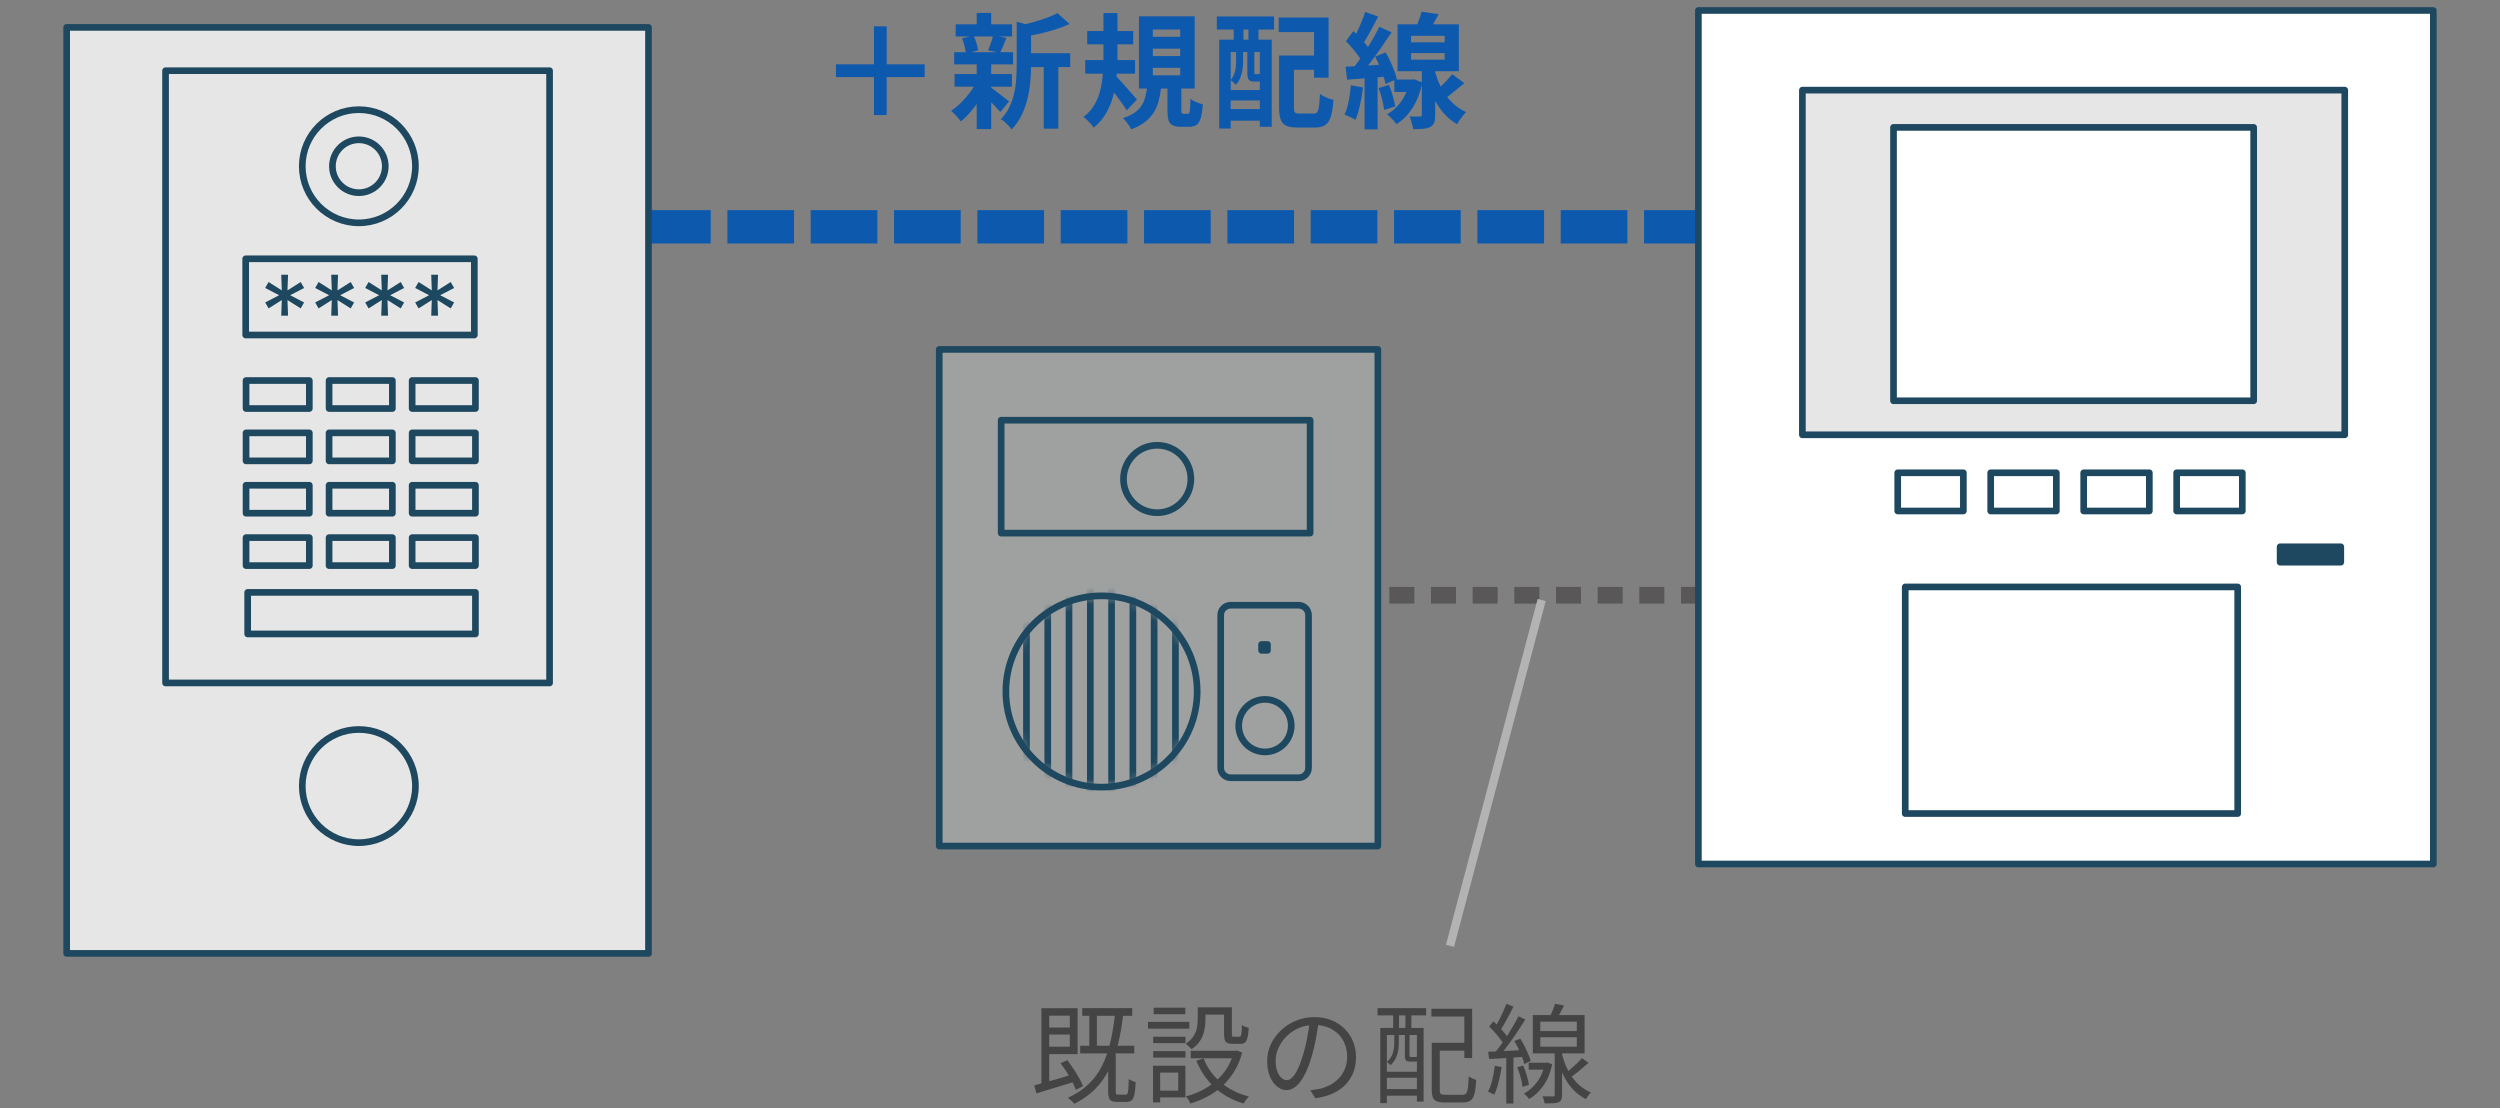 <svg width="300" height="133" viewBox="0 0 300 133" fill="none" xmlns="http://www.w3.org/2000/svg">
<rect x="0" y="0" width="300" height="133" fill="#808080" stroke="none"/>
<path d="M77.286 27.217H207.842" stroke="#0C59AE" stroke-width="4" stroke-miterlimit="10" stroke-dasharray="8 2"/>
<path d="M154.004 71.431H155.066" stroke="#595757" stroke-width="0.8" stroke-miterlimit="10"/>
<path d="M166.72 71.431H215.77" stroke="#595757" stroke-width="2" stroke-miterlimit="10" stroke-dasharray="3 2"/>
<path d="M165.343 41.93H112.709V101.53H165.343V41.93Z" fill="#9FA0A0" stroke="#1E485F" stroke-width="0.8" stroke-linecap="round" stroke-linejoin="round"/>
<path d="M138.862 61.525C141.096 61.525 142.906 59.714 142.906 57.48C142.906 55.246 141.096 53.435 138.862 53.435C136.628 53.435 134.817 55.246 134.817 57.48C134.817 59.714 136.628 61.525 138.862 61.525Z" stroke="#1E485F" stroke-width="0.8" stroke-linecap="round" stroke-linejoin="round"/>
<path d="M151.796 90.23C153.537 90.23 154.949 88.819 154.949 87.078C154.949 85.337 153.537 83.926 151.796 83.926C150.055 83.926 148.644 85.337 148.644 87.078C148.644 88.819 150.055 90.23 151.796 90.23Z" stroke="#1E485F" stroke-width="0.8" stroke-linecap="round" stroke-linejoin="round"/>
<path d="M157.212 50.423H120.14V63.973H157.212V50.423Z" stroke="#1E485F" stroke-width="0.8" stroke-linecap="round" stroke-linejoin="round"/>
<path d="M132.182 94.457C138.522 94.457 143.661 89.318 143.661 82.978C143.661 76.638 138.522 71.499 132.182 71.499C125.843 71.499 120.703 76.638 120.703 82.978C120.703 89.318 125.843 94.457 132.182 94.457Z" stroke="#1E485F" stroke-width="0.8" stroke-linecap="round" stroke-linejoin="round"/>
<path d="M155.834 72.628H147.673C147.017 72.628 146.485 73.16 146.485 73.817V92.141C146.485 92.797 147.017 93.329 147.673 93.329H155.834C156.491 93.329 157.023 92.797 157.023 92.141V73.817C157.023 73.16 156.491 72.628 155.834 72.628Z" stroke="#1E485F" stroke-width="0.8" stroke-linecap="round" stroke-linejoin="round"/>
<mask id="mask0_217_19221" style="mask-type:luminance" maskUnits="userSpaceOnUse" x="120" y="71" width="24" height="24">
<path d="M132.182 94.457C138.522 94.457 143.661 89.318 143.661 82.978C143.661 76.638 138.522 71.499 132.182 71.499C125.843 71.499 120.703 76.638 120.703 82.978C120.703 89.318 125.843 94.457 132.182 94.457Z" fill="white"/>
</mask>
<g mask="url(#mask0_217_19221)">
<path d="M123.175 66.741V94.942" stroke="#1E485F" stroke-width="0.8" stroke-miterlimit="10"/>
<path d="M125.728 66.741V94.942" stroke="#1E485F" stroke-width="0.8" stroke-miterlimit="10"/>
<path d="M128.281 66.741V94.942" stroke="#1E485F" stroke-width="0.8" stroke-miterlimit="10"/>
<path d="M130.838 66.741V94.942" stroke="#1E485F" stroke-width="0.8" stroke-miterlimit="10"/>
<path d="M133.391 66.741V94.942" stroke="#1E485F" stroke-width="0.8" stroke-miterlimit="10"/>
<path d="M135.944 66.741V94.942" stroke="#1E485F" stroke-width="0.8" stroke-miterlimit="10"/>
<path d="M138.497 66.741V94.942" stroke="#1E485F" stroke-width="0.8" stroke-miterlimit="10"/>
<path d="M141.053 66.741V94.942" stroke="#1E485F" stroke-width="0.8" stroke-miterlimit="10"/>
</g>
<path d="M152.096 77.335H151.389V78.041H152.096V77.335Z" fill="#1E485F" stroke="#1E485F" stroke-width="0.8" stroke-linecap="round" stroke-linejoin="round"/>
<path d="M125.412 120.987H129.312V126.499H125.412V125.602H128.376V121.884H125.412V120.987ZM124.97 120.987H125.906V130.139L124.97 130.529V120.987ZM124.112 130.243C124.511 130.139 124.97 130.014 125.49 129.866C126.01 129.719 126.56 129.563 127.141 129.398C127.73 129.225 128.32 129.047 128.909 128.865L129.052 129.775C128.22 130.027 127.392 130.278 126.569 130.529C125.746 130.781 125.013 131.006 124.372 131.205L124.112 130.243ZM127.258 127.591L128.077 127.227C128.337 127.557 128.588 127.908 128.831 128.28C129.074 128.644 129.295 129.008 129.494 129.372C129.702 129.728 129.858 130.053 129.962 130.347L129.091 130.776C128.996 130.482 128.848 130.148 128.649 129.775C128.458 129.403 128.242 129.026 127.999 128.644C127.756 128.263 127.509 127.912 127.258 127.591ZM130.716 121.286H131.626V125.901H130.716V121.286ZM133.823 121.429L134.811 121.533C134.655 122.929 134.438 124.19 134.161 125.316C133.892 126.443 133.533 127.453 133.082 128.345C132.64 129.229 132.081 130.014 131.405 130.698C130.729 131.374 129.906 131.959 128.935 132.453C128.892 132.393 128.818 132.315 128.714 132.219C128.619 132.133 128.519 132.042 128.415 131.946C128.32 131.86 128.229 131.79 128.142 131.738C129.113 131.296 129.932 130.759 130.599 130.126C131.266 129.494 131.812 128.757 132.237 127.916C132.662 127.067 133 126.105 133.251 125.03C133.502 123.956 133.693 122.755 133.823 121.429ZM132.978 126.499H133.888V130.958C133.888 131.132 133.905 131.244 133.94 131.296C133.983 131.34 134.074 131.361 134.213 131.361C134.256 131.361 134.334 131.361 134.447 131.361C134.568 131.361 134.69 131.361 134.811 131.361C134.941 131.361 135.032 131.361 135.084 131.361C135.179 131.361 135.249 131.318 135.292 131.231C135.344 131.145 135.379 130.967 135.396 130.698C135.422 130.43 135.439 130.022 135.448 129.476C135.517 129.528 135.6 129.58 135.695 129.632C135.799 129.684 135.903 129.732 136.007 129.775C136.111 129.81 136.202 129.836 136.28 129.853C136.254 130.486 136.206 130.976 136.137 131.322C136.068 131.669 135.955 131.907 135.799 132.037C135.652 132.167 135.444 132.232 135.175 132.232C135.132 132.232 135.058 132.232 134.954 132.232C134.85 132.232 134.737 132.232 134.616 132.232C134.495 132.232 134.386 132.232 134.291 132.232C134.196 132.232 134.126 132.232 134.083 132.232C133.78 132.232 133.55 132.193 133.394 132.115C133.238 132.046 133.13 131.916 133.069 131.725C133.008 131.543 132.978 131.292 132.978 130.971V126.499ZM125.399 123.301H128.779V124.146H125.399V123.301ZM129.871 120.974H135.864V121.897H129.871V120.974ZM129.624 125.485H136.111V126.408H129.624V125.485ZM143.729 120.883H144.652V122.469C144.652 122.833 144.609 123.223 144.522 123.639C144.435 124.055 144.275 124.458 144.041 124.848C143.807 125.238 143.456 125.589 142.988 125.901C142.945 125.832 142.875 125.758 142.78 125.68C142.693 125.594 142.602 125.511 142.507 125.433C142.42 125.347 142.342 125.286 142.273 125.251C142.689 124.974 143.001 124.679 143.209 124.367C143.417 124.047 143.556 123.722 143.625 123.392C143.694 123.063 143.729 122.747 143.729 122.443V120.883ZM146.888 120.883H147.824V124.068C147.824 124.216 147.837 124.311 147.863 124.354C147.898 124.389 147.967 124.406 148.071 124.406C148.106 124.406 148.166 124.406 148.253 124.406C148.34 124.406 148.431 124.406 148.526 124.406C148.621 124.406 148.691 124.406 148.734 124.406C148.803 124.406 148.855 124.376 148.89 124.315C148.933 124.255 148.964 124.125 148.981 123.925C149.007 123.717 149.02 123.405 149.02 122.989C149.115 123.067 149.245 123.137 149.41 123.197C149.575 123.258 149.722 123.306 149.852 123.34C149.826 123.852 149.774 124.246 149.696 124.523C149.627 124.801 149.523 124.996 149.384 125.108C149.254 125.212 149.072 125.264 148.838 125.264C148.777 125.264 148.686 125.264 148.565 125.264C148.444 125.264 148.318 125.264 148.188 125.264C148.067 125.264 147.98 125.264 147.928 125.264C147.659 125.264 147.447 125.23 147.291 125.16C147.144 125.091 147.04 124.974 146.979 124.809C146.918 124.636 146.888 124.393 146.888 124.081V120.883ZM144.431 127.006C144.873 128.133 145.562 129.095 146.498 129.892C147.443 130.69 148.569 131.253 149.878 131.582C149.809 131.643 149.731 131.725 149.644 131.829C149.566 131.933 149.488 132.037 149.41 132.141C149.341 132.245 149.28 132.336 149.228 132.414C147.885 132.024 146.732 131.392 145.77 130.516C144.817 129.632 144.08 128.558 143.56 127.292L144.431 127.006ZM148.071 126.096H148.253L148.422 126.057L149.059 126.304C148.834 127.162 148.513 127.925 148.097 128.592C147.69 129.251 147.213 129.832 146.667 130.334C146.121 130.837 145.523 131.257 144.873 131.595C144.232 131.942 143.551 132.219 142.832 132.427C142.806 132.341 142.763 132.241 142.702 132.128C142.641 132.024 142.576 131.92 142.507 131.816C142.438 131.712 142.368 131.63 142.299 131.569C142.958 131.396 143.59 131.158 144.197 130.854C144.804 130.551 145.363 130.183 145.874 129.749C146.394 129.307 146.84 128.796 147.213 128.215C147.586 127.635 147.872 126.985 148.071 126.265V126.096ZM142.884 126.096H148.448V126.993H142.884V126.096ZM144.119 120.883H147.369V121.754H144.119V120.883ZM138.386 124.406H142.26V125.173H138.386V124.406ZM138.438 120.922H142.234V121.702H138.438V120.922ZM138.386 126.135H142.26V126.915H138.386V126.135ZM137.762 122.625H142.715V123.444H137.762V122.625ZM138.841 127.89H142.247V131.686H138.841V130.88H141.389V128.709H138.841V127.89ZM138.36 127.89H139.218V132.284H138.36V127.89ZM158.25 122.508C158.163 123.184 158.051 123.891 157.912 124.627C157.782 125.364 157.613 126.079 157.405 126.772C157.145 127.665 156.855 128.41 156.534 129.008C156.222 129.606 155.884 130.057 155.52 130.36C155.156 130.664 154.775 130.815 154.376 130.815C153.995 130.815 153.626 130.677 153.271 130.399C152.916 130.122 152.625 129.723 152.4 129.203C152.175 128.675 152.062 128.055 152.062 127.344C152.062 126.634 152.205 125.962 152.491 125.329C152.786 124.697 153.189 124.138 153.7 123.652C154.22 123.158 154.827 122.768 155.52 122.482C156.213 122.196 156.954 122.053 157.743 122.053C158.506 122.053 159.19 122.179 159.797 122.43C160.412 122.682 160.937 123.028 161.37 123.47C161.803 123.904 162.137 124.411 162.371 124.991C162.605 125.563 162.722 126.179 162.722 126.837C162.722 127.747 162.527 128.549 162.137 129.242C161.756 129.936 161.201 130.499 160.473 130.932C159.754 131.366 158.878 131.652 157.847 131.79L157.236 130.828C157.444 130.802 157.643 130.776 157.834 130.75C158.025 130.724 158.198 130.694 158.354 130.659C158.77 130.564 159.173 130.417 159.563 130.217C159.962 130.009 160.317 129.749 160.629 129.437C160.941 129.117 161.188 128.74 161.37 128.306C161.561 127.864 161.656 127.362 161.656 126.798C161.656 126.27 161.569 125.78 161.396 125.329C161.223 124.87 160.967 124.467 160.629 124.12C160.291 123.774 159.879 123.501 159.394 123.301C158.909 123.102 158.354 123.002 157.73 123.002C157.019 123.002 156.374 123.132 155.793 123.392C155.221 123.652 154.731 123.995 154.324 124.419C153.925 124.835 153.618 125.295 153.401 125.797C153.184 126.291 153.076 126.777 153.076 127.253C153.076 127.799 153.145 128.25 153.284 128.605C153.431 128.952 153.605 129.208 153.804 129.372C154.012 129.537 154.216 129.619 154.415 129.619C154.623 129.619 154.835 129.52 155.052 129.32C155.269 129.112 155.49 128.783 155.715 128.332C155.94 127.873 156.161 127.279 156.378 126.551C156.569 125.927 156.729 125.264 156.859 124.562C156.998 123.86 157.097 123.171 157.158 122.495L158.25 122.508ZM172.264 125.134H176.164V126.083H172.264V125.134ZM171.809 125.134H172.771V130.789C172.771 131.032 172.814 131.192 172.901 131.27C172.988 131.34 173.183 131.374 173.486 131.374C173.555 131.374 173.681 131.374 173.863 131.374C174.045 131.374 174.244 131.374 174.461 131.374C174.678 131.374 174.881 131.374 175.072 131.374C175.271 131.374 175.414 131.374 175.501 131.374C175.7 131.374 175.848 131.318 175.943 131.205C176.038 131.093 176.108 130.88 176.151 130.568C176.194 130.256 176.225 129.788 176.242 129.164C176.329 129.216 176.424 129.273 176.528 129.333C176.632 129.394 176.74 129.446 176.853 129.489C176.966 129.524 177.065 129.554 177.152 129.58C177.109 130.282 177.039 130.833 176.944 131.231C176.849 131.621 176.693 131.894 176.476 132.05C176.268 132.215 175.965 132.297 175.566 132.297C175.514 132.297 175.414 132.297 175.267 132.297C175.12 132.297 174.946 132.297 174.747 132.297C174.556 132.297 174.366 132.297 174.175 132.297C173.984 132.297 173.815 132.297 173.668 132.297C173.529 132.297 173.434 132.297 173.382 132.297C172.983 132.297 172.667 132.254 172.433 132.167C172.208 132.081 172.047 131.929 171.952 131.712C171.857 131.496 171.809 131.188 171.809 130.789V125.134ZM171.77 121.052H176.658V126.967H175.722V121.988H171.77V121.052ZM165.634 123.353H170.834V132.193H170.028V124.198H166.427V132.375H165.634V123.353ZM166.037 128.605H170.418V129.333H166.037V128.605ZM166.037 130.685H170.418V131.478H166.037V130.685ZM165.309 120.974H171.133V121.845H165.309V120.974ZM167.181 121.208H167.883V123.964H167.181V121.208ZM168.65 121.208H169.365V123.964H168.65V121.208ZM167.311 123.951H167.857V125.238C167.857 125.507 167.831 125.793 167.779 126.096C167.727 126.4 167.627 126.703 167.48 127.006C167.341 127.301 167.133 127.574 166.856 127.825C166.813 127.765 166.743 127.695 166.648 127.617C166.561 127.539 166.488 127.479 166.427 127.435C166.678 127.219 166.865 126.985 166.986 126.733C167.116 126.473 167.203 126.213 167.246 125.953C167.289 125.693 167.311 125.451 167.311 125.225V123.951ZM168.585 123.951H169.144V126.642C169.144 126.72 169.153 126.772 169.17 126.798C169.187 126.824 169.235 126.837 169.313 126.837C169.339 126.837 169.382 126.837 169.443 126.837C169.504 126.837 169.569 126.837 169.638 126.837C169.707 126.837 169.759 126.837 169.794 126.837C169.907 126.837 169.972 126.824 169.989 126.798C170.05 126.842 170.128 126.885 170.223 126.928C170.318 126.963 170.409 126.993 170.496 127.019C170.47 127.149 170.409 127.245 170.314 127.305C170.219 127.366 170.08 127.396 169.898 127.396C169.863 127.396 169.798 127.396 169.703 127.396C169.616 127.396 169.53 127.396 169.443 127.396C169.356 127.396 169.296 127.396 169.261 127.396C169.001 127.396 168.823 127.353 168.728 127.266C168.633 127.171 168.585 126.967 168.585 126.655V123.951ZM189.827 126.967L190.62 127.539C190.265 127.86 189.883 128.189 189.476 128.527C189.069 128.857 188.692 129.134 188.345 129.359L187.747 128.904C187.972 128.731 188.211 128.532 188.462 128.306C188.722 128.081 188.973 127.851 189.216 127.617C189.459 127.383 189.662 127.167 189.827 126.967ZM186.603 120.454L187.682 120.662C187.535 120.974 187.374 121.286 187.201 121.598C187.028 121.902 186.867 122.166 186.72 122.391L185.901 122.183C186.022 121.941 186.152 121.655 186.291 121.325C186.43 120.996 186.534 120.706 186.603 120.454ZM184.835 124.471V125.602H189.216V124.471H184.835ZM184.835 122.599V123.73H189.216V122.599H184.835ZM183.938 121.806H190.152V126.408H183.938V121.806ZM186.564 125.979H187.448V131.374C187.448 131.626 187.418 131.816 187.357 131.946C187.305 132.085 187.197 132.193 187.032 132.271C186.867 132.341 186.651 132.38 186.382 132.388C186.113 132.406 185.775 132.414 185.368 132.414C185.351 132.293 185.316 132.15 185.264 131.985C185.212 131.829 185.156 131.686 185.095 131.556C185.39 131.565 185.654 131.569 185.888 131.569C186.122 131.569 186.278 131.569 186.356 131.569C186.443 131.561 186.499 131.543 186.525 131.517C186.551 131.491 186.564 131.444 186.564 131.374V125.979ZM183.444 127.526H185.615V128.358H183.444V127.526ZM185.394 127.526H185.576L185.732 127.5L186.265 127.721C186.04 128.761 185.68 129.624 185.186 130.308C184.701 130.993 184.133 131.522 183.483 131.894C183.448 131.825 183.392 131.747 183.314 131.66C183.245 131.574 183.167 131.491 183.08 131.413C183.002 131.335 182.933 131.275 182.872 131.231C183.479 130.902 184.003 130.443 184.445 129.853C184.887 129.264 185.203 128.54 185.394 127.682V127.526ZM187.344 126.044C187.431 126.504 187.561 126.976 187.734 127.461C187.907 127.947 188.133 128.419 188.41 128.878C188.687 129.338 189.03 129.762 189.437 130.152C189.853 130.534 190.343 130.85 190.906 131.101C190.845 131.162 190.776 131.24 190.698 131.335C190.629 131.422 190.559 131.513 190.49 131.608C190.421 131.712 190.36 131.808 190.308 131.894C189.753 131.608 189.272 131.257 188.865 130.841C188.466 130.425 188.128 129.979 187.851 129.502C187.582 129.017 187.361 128.536 187.188 128.059C187.023 127.574 186.893 127.119 186.798 126.694L187.344 126.044ZM180.766 120.467L181.624 120.792C181.468 121.113 181.295 121.447 181.104 121.793C180.922 122.14 180.736 122.478 180.545 122.807C180.363 123.128 180.19 123.41 180.025 123.652L179.349 123.353C179.514 123.102 179.683 122.807 179.856 122.469C180.038 122.131 180.207 121.785 180.363 121.429C180.528 121.074 180.662 120.753 180.766 120.467ZM182.222 121.949L183.041 122.339C182.746 122.816 182.417 123.327 182.053 123.873C181.689 124.411 181.321 124.931 180.948 125.433C180.584 125.936 180.237 126.374 179.908 126.746L179.31 126.408C179.553 126.122 179.808 125.797 180.077 125.433C180.346 125.061 180.61 124.675 180.87 124.276C181.13 123.869 181.377 123.466 181.611 123.067C181.845 122.669 182.049 122.296 182.222 121.949ZM178.699 123.184L179.206 122.56C179.44 122.768 179.674 122.998 179.908 123.249C180.151 123.501 180.372 123.748 180.571 123.99C180.77 124.233 180.926 124.454 181.039 124.653L180.493 125.381C180.38 125.173 180.224 124.939 180.025 124.679C179.834 124.419 179.622 124.159 179.388 123.899C179.154 123.639 178.924 123.401 178.699 123.184ZM181.715 124.926L182.43 124.64C182.612 124.918 182.785 125.221 182.95 125.55C183.115 125.88 183.262 126.2 183.392 126.512C183.531 126.816 183.63 127.084 183.691 127.318L182.911 127.682C182.859 127.431 182.768 127.149 182.638 126.837C182.517 126.517 182.378 126.192 182.222 125.862C182.066 125.524 181.897 125.212 181.715 124.926ZM178.582 126.213C179.145 126.187 179.813 126.157 180.584 126.122C181.364 126.079 182.161 126.036 182.976 125.992V126.811C182.213 126.863 181.455 126.915 180.701 126.967C179.956 127.011 179.288 127.05 178.699 127.084L178.582 126.213ZM182.066 128.072L182.781 127.864C182.946 128.228 183.089 128.627 183.21 129.06C183.34 129.494 183.427 129.871 183.47 130.191L182.703 130.425C182.677 130.105 182.603 129.728 182.482 129.294C182.361 128.852 182.222 128.445 182.066 128.072ZM179.375 127.903L180.194 128.033C180.107 128.649 179.986 129.255 179.83 129.853C179.683 130.443 179.509 130.945 179.31 131.361C179.258 131.327 179.184 131.288 179.089 131.244C178.994 131.192 178.898 131.145 178.803 131.101C178.708 131.058 178.625 131.023 178.556 130.997C178.773 130.599 178.946 130.126 179.076 129.58C179.206 129.026 179.306 128.467 179.375 127.903ZM180.753 126.603H181.611V132.427H180.753V126.603Z" fill="#444444"/>
<path d="M174 113.5L185 72" stroke="#B3B3B3"/>
<path d="M292 1.257H203.805V103.681H292V1.257Z" fill="white" stroke="#1E485F" stroke-width="0.8" stroke-linecap="round" stroke-linejoin="round"/>
<path d="M281.37 52.179V10.817L216.286 10.817V52.179L281.37 52.179Z" fill="#E6E6E6" stroke="#1E485F" stroke-width="0.8" stroke-linecap="round" stroke-linejoin="round"/>
<path d="M270.441 15.286H227.222V48.092H270.441V15.286Z" fill="white" stroke="#1E485F" stroke-width="0.8" stroke-linecap="round" stroke-linejoin="round"/>
<path d="M268.523 70.431H228.628V97.627H268.523V70.431Z" stroke="#1E485F" stroke-width="0.8" stroke-linecap="round" stroke-linejoin="round"/>
<path d="M235.603 56.733H227.726V61.317H235.603V56.733Z" stroke="#1E485F" stroke-width="0.8" stroke-linecap="round" stroke-linejoin="round"/>
<path d="M246.76 56.733H238.883V61.317H246.76V56.733Z" stroke="#1E485F" stroke-width="0.8" stroke-linecap="round" stroke-linejoin="round"/>
<path d="M257.92 56.733H250.043V61.317H257.92V56.733Z" stroke="#1E485F" stroke-width="0.8" stroke-linecap="round" stroke-linejoin="round"/>
<path d="M269.077 56.733H261.2V61.317H269.077V56.733Z" stroke="#1E485F" stroke-width="0.8" stroke-linecap="round" stroke-linejoin="round"/>
<path d="M280.895 65.613H273.613V67.46H280.895V65.613Z" fill="#1E485F" stroke="#1E485F" stroke-width="0.8" stroke-linecap="round" stroke-linejoin="round"/>
<path d="M110.964 9.246H106.404V13.806H104.874V9.246H100.314V7.716H104.874V3.156H106.404V7.716H110.964V9.246ZM122.814 6.381H128.424V8.046H122.814V6.381ZM114.684 2.917H121.449V4.372H114.684V2.917ZM114.549 8.886H121.434V10.402H114.549V8.886ZM114.504 6.261H121.569V7.731H114.504V6.261ZM125.244 7.117H126.999V15.441H125.244V7.117ZM117.204 1.552H118.944V3.562H117.204V1.552ZM117.204 7.641H118.944V15.486H117.204V7.641ZM122.004 2.602L124.104 3.201C124.094 3.332 123.969 3.417 123.729 3.457V7.867C123.729 8.427 123.699 9.041 123.639 9.711C123.589 10.371 123.484 11.052 123.324 11.752C123.164 12.441 122.929 13.111 122.619 13.761C122.309 14.412 121.899 15.007 121.389 15.546C121.319 15.406 121.204 15.257 121.044 15.097C120.894 14.937 120.734 14.781 120.564 14.632C120.404 14.492 120.249 14.386 120.099 14.316C120.539 13.857 120.884 13.361 121.134 12.832C121.394 12.291 121.584 11.736 121.704 11.166C121.834 10.597 121.914 10.031 121.944 9.472C121.984 8.902 122.004 8.357 122.004 7.837V2.602ZM126.909 1.581L128.349 2.886C127.839 3.116 127.284 3.326 126.684 3.517C126.084 3.707 125.469 3.877 124.839 4.027C124.219 4.167 123.619 4.292 123.039 4.402C122.989 4.212 122.909 3.982 122.799 3.712C122.689 3.442 122.579 3.216 122.469 3.037C123.009 2.917 123.554 2.781 124.104 2.631C124.654 2.471 125.169 2.301 125.649 2.122C126.139 1.942 126.559 1.762 126.909 1.581ZM118.824 10.461C118.934 10.521 119.094 10.632 119.304 10.791C119.524 10.951 119.754 11.127 119.994 11.316C120.234 11.496 120.449 11.666 120.639 11.826C120.839 11.976 120.989 12.086 121.089 12.156L120.039 13.447C119.919 13.306 119.764 13.136 119.574 12.937C119.394 12.726 119.194 12.517 118.974 12.306C118.764 12.097 118.559 11.896 118.359 11.707C118.159 11.517 117.989 11.361 117.849 11.242L118.824 10.461ZM115.434 4.596L116.829 4.266C116.959 4.537 117.074 4.841 117.174 5.181C117.274 5.511 117.339 5.796 117.369 6.037L115.914 6.441C115.894 6.191 115.839 5.896 115.749 5.556C115.669 5.207 115.564 4.886 115.434 4.596ZM119.169 4.237L120.774 4.551C120.634 4.891 120.499 5.221 120.369 5.542C120.239 5.851 120.119 6.117 120.009 6.337L118.569 6.037C118.639 5.867 118.714 5.676 118.794 5.466C118.874 5.256 118.949 5.046 119.019 4.837C119.089 4.617 119.139 4.417 119.169 4.237ZM117.219 9.757L118.479 10.236C118.239 10.777 117.949 11.322 117.609 11.871C117.269 12.412 116.899 12.916 116.499 13.386C116.099 13.857 115.699 14.252 115.299 14.572C115.169 14.382 114.989 14.162 114.759 13.912C114.529 13.652 114.319 13.447 114.129 13.296C114.519 13.046 114.909 12.732 115.299 12.351C115.689 11.961 116.049 11.546 116.379 11.107C116.719 10.656 116.999 10.207 117.219 9.757ZM130.464 3.727H135.984V5.316H130.464V3.727ZM130.224 7.207H136.209V8.841H130.224V7.207ZM132.414 1.567H134.094V6.997C134.094 7.697 134.059 8.427 133.989 9.187C133.929 9.947 133.799 10.701 133.599 11.451C133.409 12.191 133.124 12.892 132.744 13.552C132.374 14.211 131.874 14.802 131.244 15.322C131.164 15.201 131.054 15.056 130.914 14.886C130.774 14.726 130.624 14.566 130.464 14.406C130.304 14.257 130.154 14.132 130.014 14.031C130.574 13.621 131.014 13.132 131.334 12.562C131.664 11.992 131.904 11.386 132.054 10.746C132.204 10.107 132.299 9.466 132.339 8.826C132.389 8.177 132.414 7.566 132.414 6.997V1.567ZM133.854 9.082C133.964 9.171 134.109 9.316 134.289 9.517C134.469 9.707 134.664 9.921 134.874 10.162C135.084 10.402 135.294 10.642 135.504 10.882C135.714 11.121 135.904 11.336 136.074 11.527C136.244 11.716 136.364 11.857 136.434 11.947L135.219 13.236C135.069 13.007 134.889 12.742 134.679 12.441C134.469 12.142 134.244 11.836 134.004 11.527C133.774 11.207 133.549 10.906 133.329 10.627C133.109 10.347 132.919 10.111 132.759 9.921L133.854 9.082ZM138.339 5.841V6.726H141.624V5.841H138.339ZM138.339 8.136V9.037H141.624V8.136H138.339ZM138.339 3.546V4.417H141.624V3.546H138.339ZM136.674 1.956H143.364V10.627H136.674V1.956ZM140.094 10.056H141.759V13.207C141.759 13.406 141.774 13.531 141.804 13.582C141.834 13.632 141.904 13.656 142.014 13.656C142.034 13.656 142.079 13.656 142.149 13.656C142.219 13.656 142.289 13.656 142.359 13.656C142.439 13.656 142.494 13.656 142.524 13.656C142.614 13.656 142.679 13.621 142.719 13.552C142.759 13.472 142.789 13.306 142.809 13.056C142.829 12.796 142.844 12.396 142.854 11.857C142.964 11.947 143.104 12.037 143.274 12.127C143.454 12.216 143.639 12.296 143.829 12.367C144.029 12.427 144.199 12.482 144.339 12.531C144.289 13.242 144.204 13.791 144.084 14.181C143.964 14.572 143.794 14.841 143.574 14.992C143.354 15.142 143.064 15.216 142.704 15.216C142.644 15.216 142.569 15.216 142.479 15.216C142.389 15.216 142.294 15.216 142.194 15.216C142.104 15.216 142.014 15.216 141.924 15.216C141.844 15.216 141.774 15.216 141.714 15.216C141.274 15.216 140.934 15.152 140.694 15.021C140.454 14.902 140.294 14.691 140.214 14.392C140.134 14.101 140.094 13.711 140.094 13.222V10.056ZM137.664 10.357H139.359C139.289 10.947 139.189 11.502 139.059 12.021C138.939 12.531 138.749 13.002 138.489 13.431C138.229 13.861 137.879 14.252 137.439 14.601C136.999 14.961 136.434 15.267 135.744 15.517C135.654 15.316 135.509 15.082 135.309 14.812C135.119 14.541 134.934 14.332 134.754 14.181C135.534 13.921 136.119 13.607 136.509 13.236C136.909 12.857 137.184 12.427 137.334 11.947C137.494 11.466 137.604 10.937 137.664 10.357ZM154.359 6.667H158.544V8.377H154.359V6.667ZM153.489 6.667H155.274V12.921C155.274 13.232 155.314 13.427 155.394 13.507C155.474 13.586 155.664 13.627 155.964 13.627C156.024 13.627 156.129 13.627 156.279 13.627C156.429 13.627 156.594 13.627 156.774 13.627C156.954 13.627 157.124 13.627 157.284 13.627C157.454 13.627 157.574 13.627 157.644 13.627C157.834 13.627 157.974 13.572 158.064 13.461C158.164 13.341 158.234 13.111 158.274 12.771C158.324 12.431 158.364 11.931 158.394 11.271C158.524 11.371 158.684 11.472 158.874 11.572C159.064 11.662 159.259 11.746 159.459 11.826C159.669 11.896 159.854 11.951 160.014 11.992C159.954 12.841 159.849 13.507 159.699 13.986C159.549 14.466 159.324 14.806 159.024 15.007C158.724 15.207 158.314 15.306 157.794 15.306C157.714 15.306 157.604 15.306 157.464 15.306C157.324 15.306 157.169 15.306 156.999 15.306C156.829 15.306 156.654 15.306 156.474 15.306C156.304 15.306 156.149 15.306 156.009 15.306C155.869 15.306 155.764 15.306 155.694 15.306C155.134 15.306 154.694 15.236 154.374 15.097C154.064 14.966 153.839 14.726 153.699 14.377C153.559 14.037 153.489 13.552 153.489 12.921V6.667ZM153.444 2.107H159.429V9.322H157.689V3.846H153.444V2.107ZM146.304 4.761H152.604V15.216H151.179V6.247H147.684V15.427H146.304V4.761ZM147.039 10.806H151.854V12.052H147.039V10.806ZM147.039 13.086H151.854V14.482H147.039V13.086ZM146.019 1.972H152.889V3.546H146.019V1.972ZM148.044 2.332H149.214V5.931H148.044V2.332ZM149.814 2.332H151.014V5.931H149.814V2.332ZM148.329 5.917H149.169V7.447C149.169 7.726 149.144 8.031 149.094 8.361C149.054 8.681 148.969 9.002 148.839 9.322C148.719 9.632 148.544 9.916 148.314 10.177C148.244 10.097 148.139 9.996 147.999 9.877C147.869 9.757 147.754 9.671 147.654 9.621C147.854 9.402 147.999 9.166 148.089 8.916C148.189 8.666 148.254 8.416 148.284 8.166C148.314 7.907 148.329 7.662 148.329 7.431V5.917ZM149.679 5.917H150.519V8.677C150.519 8.777 150.524 8.841 150.534 8.871C150.544 8.892 150.574 8.902 150.624 8.902C150.644 8.902 150.669 8.902 150.699 8.902C150.739 8.902 150.774 8.902 150.804 8.902C150.844 8.902 150.874 8.902 150.894 8.902C151.004 8.902 151.069 8.886 151.089 8.857C151.179 8.927 151.299 8.992 151.449 9.052C151.599 9.111 151.739 9.156 151.869 9.187C151.819 9.396 151.724 9.552 151.584 9.652C151.454 9.742 151.274 9.787 151.044 9.787C151.004 9.787 150.949 9.787 150.879 9.787C150.819 9.787 150.754 9.787 150.684 9.787C150.624 9.787 150.569 9.787 150.519 9.787C150.199 9.787 149.979 9.716 149.859 9.576C149.739 9.437 149.679 9.142 149.679 8.691V5.917ZM174.264 8.902L175.719 9.982C175.279 10.351 174.829 10.722 174.369 11.091C173.919 11.451 173.509 11.757 173.139 12.007L172.074 11.121C172.314 10.931 172.564 10.711 172.824 10.461C173.094 10.201 173.354 9.937 173.604 9.666C173.864 9.386 174.084 9.132 174.264 8.902ZM170.589 1.401L172.629 1.702C172.419 2.122 172.194 2.526 171.954 2.917C171.724 3.296 171.514 3.627 171.324 3.906L169.794 3.562C169.944 3.241 170.094 2.881 170.244 2.482C170.394 2.082 170.509 1.722 170.589 1.401ZM169.329 6.367V7.162H173.364V6.367H169.329ZM169.329 4.296V5.077H173.364V4.296H169.329ZM167.709 2.917H175.059V8.541H167.709V2.917ZM170.619 7.941H172.224V13.791C172.224 14.171 172.184 14.476 172.104 14.707C172.024 14.937 171.864 15.111 171.624 15.232C171.384 15.361 171.094 15.437 170.754 15.457C170.424 15.486 170.034 15.502 169.584 15.502C169.554 15.281 169.494 15.027 169.404 14.736C169.324 14.447 169.239 14.191 169.149 13.972C169.409 13.982 169.659 13.986 169.899 13.986C170.139 13.986 170.299 13.986 170.379 13.986C170.479 13.986 170.544 13.972 170.574 13.941C170.604 13.912 170.619 13.857 170.619 13.777V7.941ZM167.319 9.546H169.479V11.031H167.319V9.546ZM169.149 9.546H169.449L169.719 9.517L170.679 9.906C170.429 11.117 170.029 12.142 169.479 12.982C168.939 13.812 168.304 14.451 167.574 14.902C167.494 14.781 167.389 14.646 167.259 14.496C167.129 14.347 166.989 14.201 166.839 14.062C166.699 13.912 166.574 13.791 166.464 13.701C167.124 13.341 167.689 12.826 168.159 12.156C168.629 11.486 168.959 10.701 169.149 9.802V9.546ZM172.059 8.002C172.169 8.502 172.319 9.017 172.509 9.546C172.709 10.066 172.959 10.576 173.259 11.076C173.569 11.566 173.944 12.017 174.384 12.427C174.824 12.836 175.339 13.177 175.929 13.447C175.819 13.556 175.694 13.697 175.554 13.867C175.424 14.027 175.294 14.201 175.164 14.392C175.034 14.582 174.934 14.752 174.864 14.902C174.294 14.582 173.794 14.187 173.364 13.716C172.934 13.236 172.569 12.722 172.269 12.171C171.969 11.621 171.724 11.072 171.534 10.521C171.344 9.961 171.194 9.441 171.084 8.961L172.059 8.002ZM163.824 1.431L165.384 1.986C165.184 2.377 164.974 2.776 164.754 3.187C164.534 3.587 164.319 3.977 164.109 4.356C163.899 4.726 163.699 5.051 163.509 5.332L162.309 4.837C162.489 4.527 162.674 4.176 162.864 3.787C163.054 3.397 163.234 2.991 163.404 2.571C163.584 2.151 163.724 1.772 163.824 1.431ZM165.519 3.216L166.989 3.877C166.619 4.436 166.219 5.027 165.789 5.646C165.359 6.266 164.929 6.862 164.499 7.431C164.069 8.002 163.659 8.502 163.269 8.931L162.234 8.361C162.514 8.021 162.804 7.641 163.104 7.221C163.414 6.792 163.714 6.346 164.004 5.886C164.304 5.417 164.584 4.952 164.844 4.492C165.104 4.032 165.329 3.607 165.519 3.216ZM161.514 4.941L162.399 3.727C162.649 3.966 162.909 4.226 163.179 4.506C163.449 4.787 163.699 5.066 163.929 5.346C164.159 5.627 164.329 5.886 164.439 6.127L163.479 7.492C163.369 7.252 163.204 6.981 162.984 6.681C162.774 6.381 162.539 6.082 162.279 5.782C162.019 5.471 161.764 5.191 161.514 4.941ZM165.009 6.801L166.269 6.292C166.469 6.622 166.659 6.981 166.839 7.372C167.019 7.761 167.179 8.142 167.319 8.511C167.459 8.871 167.559 9.197 167.619 9.486L166.254 10.086C166.214 9.796 166.129 9.461 165.999 9.082C165.869 8.701 165.719 8.316 165.549 7.926C165.379 7.527 165.199 7.152 165.009 6.801ZM161.469 8.002C162.139 7.971 162.929 7.931 163.839 7.881C164.749 7.822 165.674 7.761 166.614 7.702L166.644 9.171C165.764 9.242 164.884 9.312 164.004 9.382C163.134 9.441 162.349 9.502 161.649 9.562L161.469 8.002ZM165.429 10.566L166.674 10.191C166.854 10.601 167.009 11.046 167.139 11.527C167.279 11.996 167.374 12.412 167.424 12.771L166.089 13.191C166.059 12.832 165.979 12.406 165.849 11.916C165.729 11.427 165.589 10.976 165.429 10.566ZM162.114 10.236L163.554 10.492C163.474 11.211 163.354 11.921 163.194 12.621C163.044 13.312 162.864 13.896 162.654 14.377C162.554 14.306 162.424 14.232 162.264 14.152C162.104 14.072 161.939 13.996 161.769 13.927C161.599 13.847 161.454 13.787 161.334 13.746C161.554 13.296 161.724 12.757 161.844 12.127C161.964 11.496 162.054 10.867 162.114 10.236ZM163.749 8.812H165.309V15.517H163.749V8.812Z" fill="#0C59AE"/>
<path d="M77.819 3.287H8V114.41H77.819V3.287Z" fill="#E6E6E6" stroke="#1E485F" stroke-width="0.8" stroke-linecap="round" stroke-linejoin="round"/>
<path d="M65.949 81.954V8.484L19.867 8.484L19.867 81.954H65.949Z" fill="#E6E6E6" stroke="#1E485F" stroke-width="0.8" stroke-linecap="round" stroke-linejoin="round"/>
<path d="M43.062 26.741C46.812 26.741 49.852 23.701 49.852 19.951C49.852 16.201 46.812 13.161 43.062 13.161C39.313 13.161 36.273 16.201 36.273 19.951C36.273 23.701 39.313 26.741 43.062 26.741Z" stroke="#1E485F" stroke-width="0.8" stroke-linecap="round" stroke-linejoin="round"/>
<path d="M43.062 101.118C46.812 101.118 49.852 98.078 49.852 94.328C49.852 90.578 46.812 87.538 43.062 87.538C39.313 87.538 36.273 90.578 36.273 94.328C36.273 98.078 39.313 101.118 43.062 101.118Z" stroke="#1E485F" stroke-width="0.8" stroke-linecap="round" stroke-linejoin="round"/>
<path d="M43.062 23.121C44.814 23.121 46.234 21.701 46.234 19.95C46.234 18.198 44.814 16.778 43.062 16.778C41.311 16.778 39.891 18.198 39.891 19.95C39.891 21.701 41.311 23.121 43.062 23.121Z" stroke="#1E485F" stroke-width="0.8" stroke-linecap="round" stroke-linejoin="round"/>
<path d="M56.919 31.057H29.483V40.201H56.919V31.057Z" stroke="#1E485F" stroke-width="0.8" stroke-linecap="round" stroke-linejoin="round"/>
<path d="M57.052 71.086H29.721V76.075H57.052V71.086Z" stroke="#1E485F" stroke-width="0.8" stroke-linecap="round" stroke-linejoin="round"/>
<path d="M57.052 64.514H49.458V67.872H57.052V64.514Z" stroke="#1E485F" stroke-width="0.8" stroke-linecap="round" stroke-linejoin="round"/>
<path d="M57.052 58.23H49.458V61.587H57.052V58.23Z" stroke="#1E485F" stroke-width="0.8" stroke-linecap="round" stroke-linejoin="round"/>
<path d="M57.052 51.947H49.458V55.305H57.052V51.947Z" stroke="#1E485F" stroke-width="0.8" stroke-linecap="round" stroke-linejoin="round"/>
<path d="M57.052 45.664H49.458V49.021H57.052V45.664Z" stroke="#1E485F" stroke-width="0.8" stroke-linecap="round" stroke-linejoin="round"/>
<path d="M47.084 64.514H39.49V67.872H47.084V64.514Z" stroke="#1E485F" stroke-width="0.8" stroke-linecap="round" stroke-linejoin="round"/>
<path d="M47.084 58.23H39.49V61.587H47.084V58.23Z" stroke="#1E485F" stroke-width="0.8" stroke-linecap="round" stroke-linejoin="round"/>
<path d="M47.084 51.947H39.49V55.305H47.084V51.947Z" stroke="#1E485F" stroke-width="0.8" stroke-linecap="round" stroke-linejoin="round"/>
<path d="M47.084 45.664H39.49V49.021H47.084V45.664Z" stroke="#1E485F" stroke-width="0.8" stroke-linecap="round" stroke-linejoin="round"/>
<path d="M37.119 64.514H29.525V67.872H37.119V64.514Z" stroke="#1E485F" stroke-width="0.8" stroke-linecap="round" stroke-linejoin="round"/>
<path d="M37.119 58.23H29.525V61.587H37.119V58.23Z" stroke="#1E485F" stroke-width="0.8" stroke-linecap="round" stroke-linejoin="round"/>
<path d="M37.119 51.947H29.525V55.305H37.119V51.947Z" stroke="#1E485F" stroke-width="0.8" stroke-linecap="round" stroke-linejoin="round"/>
<path d="M37.119 45.664H29.525V49.021H37.119V45.664Z" stroke="#1E485F" stroke-width="0.8" stroke-linecap="round" stroke-linejoin="round"/>
<path d="M33.747 37.88L33.815 36.005L32.23 37.011L31.821 36.295L33.492 35.426L31.821 34.557L32.23 33.841L33.815 34.846L33.747 32.971H34.565L34.497 34.846L36.083 33.841L36.492 34.557L34.821 35.426L36.492 36.295L36.083 37.011L34.497 36.005L34.565 37.88H33.747ZM39.747 37.88L39.815 36.005L38.23 37.011L37.821 36.295L39.492 35.426L37.821 34.557L38.23 33.841L39.815 34.846L39.747 32.971H40.565L40.497 34.846L42.083 33.841L42.492 34.557L40.821 35.426L42.492 36.295L42.083 37.011L40.497 36.005L40.565 37.88H39.747ZM45.747 37.88L45.815 36.005L44.23 37.011L43.821 36.295L45.492 35.426L43.821 34.557L44.23 33.841L45.815 34.846L45.747 32.971H46.565L46.497 34.846L48.083 33.841L48.492 34.557L46.821 35.426L48.492 36.295L48.083 37.011L46.497 36.005L46.565 37.88H45.747ZM51.747 37.88L51.815 36.005L50.23 37.011L49.821 36.295L51.492 35.426L49.821 34.557L50.23 33.841L51.815 34.846L51.747 32.971H52.565L52.497 34.846L54.083 33.841L54.492 34.557L52.821 35.426L54.492 36.295L54.083 37.011L52.497 36.005L52.565 37.88H51.747Z" fill="#1E485F"/>
</svg>
